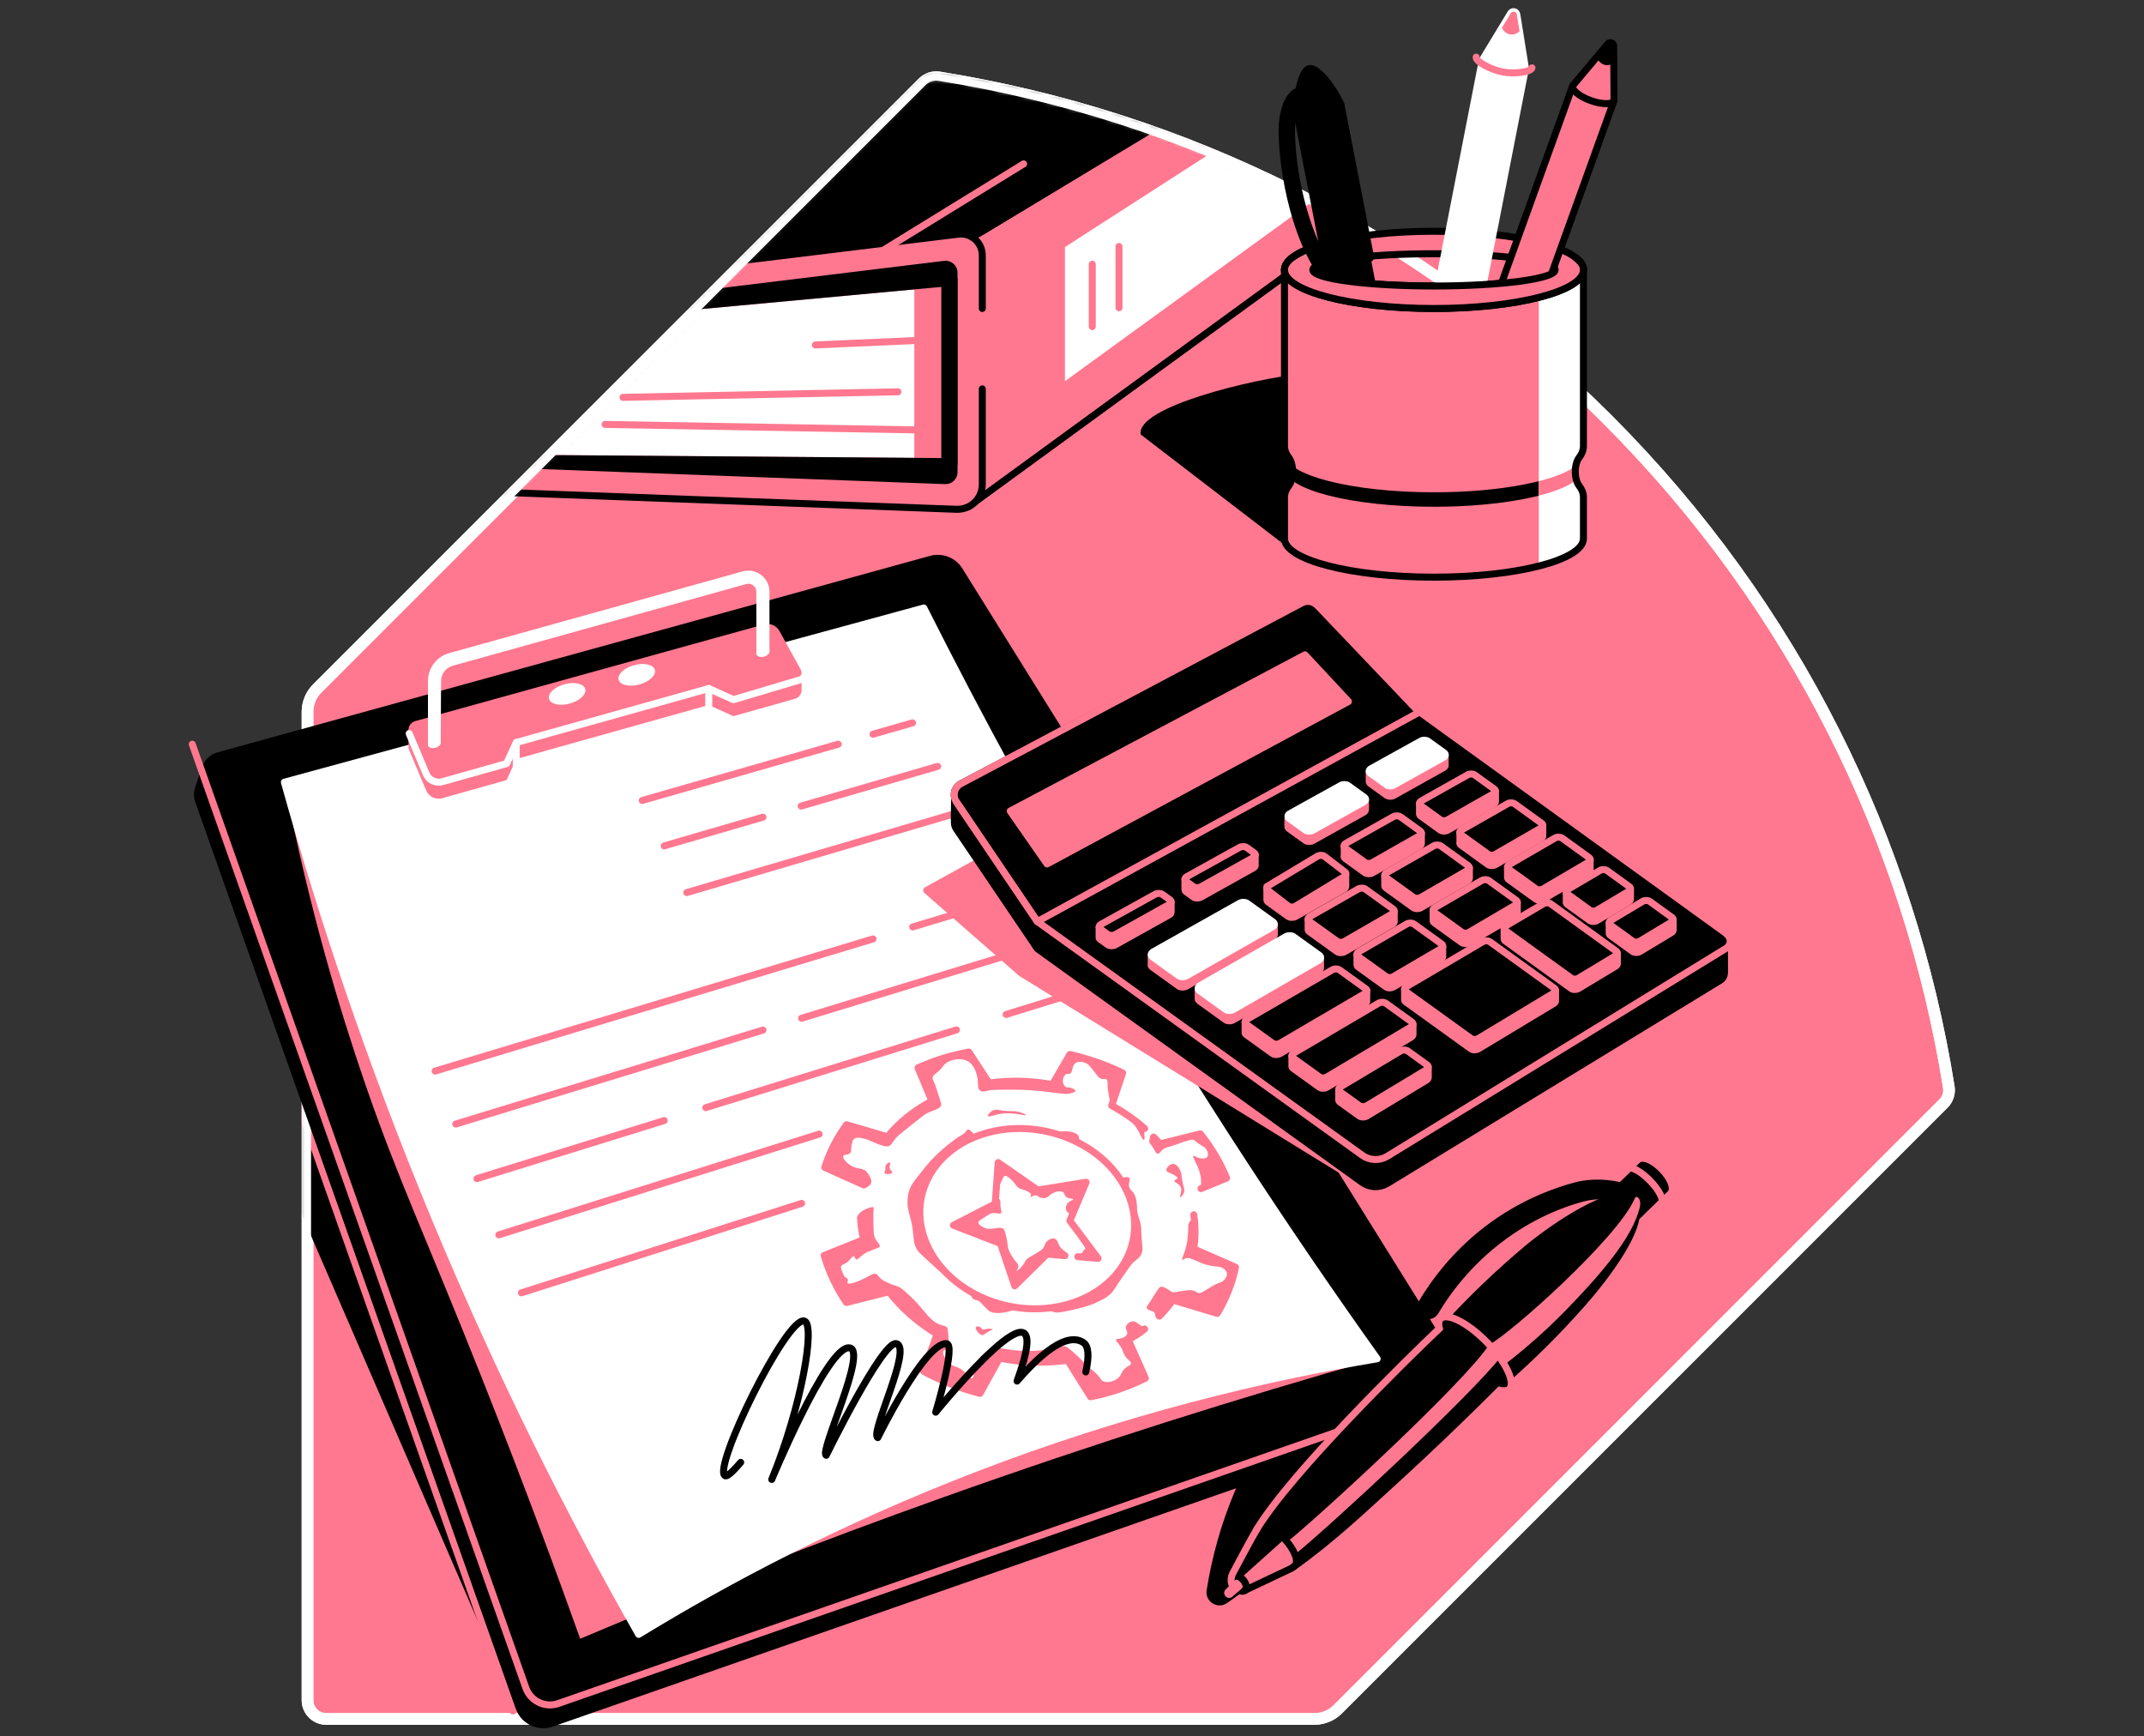 <svg width="368" height="298" viewBox="0 0 368 298" fill="none" xmlns="http://www.w3.org/2000/svg">
<rect x="0" y="0" width="368" height="298" fill="#333333" stroke="none"/>
<path d="M158.405 14.205L54.444 118.163C53.375 119.225 52.782 120.673 52.782 122.176V291.789C52.786 293.567 54.219 295.008 56 295.008H225.613C227.117 295.008 228.562 294.408 229.627 293.342L333.588 189.385C334.324 188.649 334.664 187.608 334.5 186.584C327.769 144.587 308.215 104.284 275.862 71.931C243.509 39.578 203.209 20.024 161.209 13.287C160.186 13.122 159.144 13.465 158.408 14.202" fill="#FF788F"/>
<path d="M158.405 14.205L54.444 118.163C53.375 119.225 52.782 120.673 52.782 122.176V291.789C52.786 293.567 54.219 295.008 56 295.008H225.613C227.117 295.008 228.562 294.408 229.627 293.342L333.588 189.385C334.324 188.649 334.664 187.608 334.5 186.584C327.769 144.587 308.215 104.284 275.862 71.931C243.509 39.578 203.209 20.024 161.209 13.287C160.186 13.122 159.144 13.465 158.408 14.202" stroke="white" stroke-width="2" stroke-linecap="round" stroke-linejoin="round"/>
<path d="M246.131 49.082C234.643 49.082 225.332 47.841 225.332 46.312C225.332 44.784 234.643 43.543 246.131 43.543C257.618 43.543 266.929 44.784 266.929 46.312C266.929 47.841 257.618 49.082 246.131 49.082Z" fill="#FF788F"/>
<path d="M158.405 14.205L54.444 118.163C53.375 119.225 52.782 120.673 52.782 122.176V291.789C52.786 293.567 54.219 295.008 56 295.008H225.613C227.117 295.008 228.562 294.408 229.627 293.342L333.588 189.385C334.324 188.649 334.664 187.608 334.5 186.584C327.769 144.587 308.215 104.284 275.862 71.931C243.509 39.578 203.209 20.024 161.209 13.287C160.186 13.122 159.144 13.465 158.408 14.202" stroke="white" stroke-width="2" stroke-linecap="round" stroke-linejoin="round"/>
<mask id="mask0_8665_2428" style="mask-type:luminance" maskUnits="userSpaceOnUse" x="52" y="13" width="283" height="283">
<path d="M158.405 14.205L54.444 118.163C53.375 119.225 52.782 120.673 52.782 122.176V291.789C52.786 293.567 54.219 295.008 56 295.008H225.613C227.117 295.008 228.562 294.408 229.627 293.342L333.588 189.385C334.324 188.649 334.664 187.608 334.5 186.584C327.769 144.587 308.215 104.284 275.862 71.931C243.509 39.578 203.209 20.024 161.209 13.287C160.186 13.122 159.144 13.465 158.408 14.202" fill="white"/>
</mask>
<g mask="url(#mask0_8665_2428)">
<path d="M231.068 39.686L166.19 86.983V41.138L231.068 1.998V39.686Z" fill="#FF788F" stroke="black" stroke-width="1.2" stroke-linecap="round" stroke-linejoin="round"/>
<path d="M182.789 42.403V65.42L231.068 30.358V11.322L182.789 42.403Z" fill="white"/>
<path d="M187.479 45.348V56.05" stroke="#FF788F" stroke-width="1.2" stroke-linecap="round" stroke-linejoin="round"/>
<path d="M192.065 42.295V52.819" stroke="#FF788F" stroke-width="1.2" stroke-linecap="round" stroke-linejoin="round"/>
<path d="M89.426 31.199C88.956 31.511 79.782 50.519 79.782 50.519L168.599 39.686L231.068 1.998H149.715L89.426 31.199Z" fill="black" stroke="black" stroke-width="1.2" stroke-linecap="round" stroke-linejoin="round"/>
<path d="M164.939 40.16C164.792 40.16 164.641 40.17 164.487 40.188L79.782 50.519V84.26L164.175 87.408C164.228 87.408 164.284 87.408 164.336 87.408C166.678 87.408 168.599 85.508 168.599 83.145V43.823C168.599 41.772 166.93 40.156 164.939 40.156V40.16Z" fill="#FF788F"/>
<path d="M168.603 52.941V43.827C168.603 41.776 166.934 40.16 164.943 40.16C164.796 40.16 164.645 40.171 164.491 40.188L79.786 50.519V84.26L164.179 87.408C164.232 87.408 164.288 87.408 164.34 87.408C166.682 87.408 168.603 85.508 168.603 83.145V66.739" stroke="black" stroke-width="1.2" stroke-linecap="round" stroke-linejoin="round"/>
<path d="M162.254 82.486L84.634 79.591V54.813L162.135 45.362C162.994 45.257 163.754 45.93 163.754 46.796V81.046C163.754 81.862 163.074 82.518 162.257 82.486H162.254Z" fill="#FF788F"/>
<path d="M79.786 77.989L156.937 78.582V49.668L79.786 56.791V77.989Z" fill="white"/>
<path d="M106.933 68.194L154.128 67.244" stroke="#FF788F" stroke-width="1.2" stroke-linecap="round" stroke-linejoin="round"/>
<path d="M103.852 72.836L158.738 73.803" stroke="#FF788F" stroke-width="1.2" stroke-linecap="round" stroke-linejoin="round"/>
<path d="M139.948 59.202L159.208 58.353" stroke="#FF788F" stroke-width="1.2" stroke-linecap="round" stroke-linejoin="round"/>
<path d="M84.634 78.023V79.587L162.254 82.483C163.071 82.514 163.751 81.859 163.751 81.042V78.633L84.634 78.023Z" fill="black"/>
<path d="M163.751 49.036V46.792C163.751 45.926 162.994 45.253 162.132 45.358L84.631 54.809V56.341L163.748 49.036H163.751Z" fill="black"/>
<path d="M162.254 82.486L84.634 79.591V54.813L162.135 45.362C162.994 45.257 163.754 45.93 163.754 46.796V81.046C163.754 81.862 163.074 82.518 162.257 82.486H162.254Z" stroke="black" stroke-width="1.2" stroke-linecap="round" stroke-linejoin="round"/>
<path d="M46.304 194.212L89.107 293.073L56.158 183.818L46.304 194.212Z" fill="black" stroke="black" stroke-width="1.2" stroke-linecap="round" stroke-linejoin="round"/>
<path d="M50.346 186.832L88.069 293.639" stroke="#FF788F" stroke-width="1.2" stroke-linecap="round" stroke-linejoin="round"/>
<path d="M175.694 28.125L150.626 43.546" stroke="#FF788F" stroke-width="1.2" stroke-linecap="round" stroke-linejoin="round"/>
<path d="M158.405 14.205L54.444 118.163C53.375 119.225 52.782 120.673 52.782 122.176V291.789C52.786 293.567 54.219 295.008 56 295.008H225.613C227.117 295.008 228.562 294.408 229.627 293.342L333.588 189.385C334.324 188.649 334.664 187.608 334.5 186.584C327.769 144.587 308.215 104.284 275.862 71.931C243.509 39.578 203.209 20.024 161.209 13.287C160.186 13.122 159.144 13.465 158.408 14.202" stroke="white" stroke-width="1.2" stroke-linecap="round" stroke-linejoin="round"/>
</g>
<path d="M223.012 64.223C215.416 64.962 194.943 69.814 195.788 74.564C204.415 81.186 213.042 87.805 221.67 94.427L223.016 64.223H223.012Z" fill="black"/>
<path d="M246.132 39.688C231.962 39.688 220.475 42.657 220.475 46.316C220.475 49.976 231.962 52.946 246.132 52.946C260.301 52.946 271.789 49.976 271.789 46.316C271.789 42.657 260.301 39.688 246.132 39.688ZM246.132 49.086C234.644 49.086 225.333 47.845 225.333 46.316C225.333 44.788 234.644 43.547 246.132 43.547C257.62 43.547 266.93 44.788 266.93 46.316C266.93 47.845 257.62 49.086 246.132 49.086Z" fill="#FF788F" stroke="black" stroke-width="1.2" stroke-linecap="round" stroke-linejoin="round"/>
<path d="M247.495 85.091L240.102 83.647L254.439 10.293L259.305 2.272C259.578 1.823 260.262 1.957 260.346 2.475L261.833 11.741L247.495 85.094V85.091Z" fill="white" stroke="white" stroke-width="1.2" stroke-linecap="round" stroke-linejoin="round"/>
<path d="M262.955 11.639C262.811 12.372 259.919 12.743 257.878 12.344C255.838 11.944 253.23 10.531 253.374 9.799" stroke="#FF788F" stroke-width="1.2" stroke-linecap="round" stroke-linejoin="round"/>
<path d="M259.309 2.272L257.777 4.796C258.093 5.378 258.563 5.781 259.141 5.897C259.719 6.013 260.305 5.813 260.817 5.392L260.35 2.479C260.266 1.96 259.583 1.827 259.309 2.276V2.272Z" fill="#FF788F"/>
<path d="M230.553 19.986L223.01 21.451L234.817 82.251L242.36 80.787L230.553 19.986Z" fill="black"/>
<path d="M230.758 17.854L222.021 19.551L227.124 45.828L235.861 44.132L230.758 17.854Z" fill="black"/>
<path d="M230.756 17.848C230.896 18.577 229.056 19.548 226.644 20.014C224.232 20.484 222.16 20.273 222.02 19.544C221.88 18.815 222.227 11.643 224.639 11.173C227.05 10.703 230.615 17.118 230.756 17.848Z" fill="black"/>
<path d="M231.747 46.3C234.159 45.831 235.999 44.861 235.858 44.134C235.717 43.406 233.647 43.195 231.235 43.664C228.823 44.132 226.983 45.102 227.124 45.83C227.265 46.558 229.335 46.768 231.747 46.3Z" fill="black"/>
<path d="M251.684 87.576L244.596 85.02L269.944 14.706L275.977 7.519C276.314 7.116 276.97 7.355 276.973 7.877L277.033 17.258L251.684 87.572V87.576Z" fill="#FF788F" stroke="black" stroke-width="1.2" stroke-linecap="round" stroke-linejoin="round"/>
<path d="M277.033 17.263C276.781 17.967 274.986 17.964 273.03 17.259C271.074 16.555 269.692 15.412 269.945 14.707" stroke="black" stroke-width="1.2" stroke-linecap="round" stroke-linejoin="round"/>
<path d="M275.978 7.52L274.081 9.781C274.302 10.405 274.705 10.875 275.259 11.075C275.813 11.275 276.423 11.169 276.991 10.829L276.973 7.878C276.973 7.352 276.314 7.117 275.978 7.52Z" fill="black"/>
<path d="M230.108 41.139C224.236 42.355 220.475 44.22 220.475 46.313C220.475 49.973 231.962 52.942 246.132 52.942C260.301 52.942 271.789 49.973 271.789 46.313C271.789 45.573 271.316 44.865 270.45 44.203" stroke="black" stroke-width="1.2" stroke-linecap="round" stroke-linejoin="round"/>
<path d="M271.785 78.101V46.312C271.785 49.972 260.297 52.941 246.128 52.941C231.958 52.941 220.471 49.972 220.471 46.312V78.101C221.242 78.101 221.869 79.373 221.869 80.944C221.869 82.514 221.242 83.787 220.471 83.787V92.418C220.471 96.077 231.958 99.047 246.128 99.047C260.297 99.047 271.785 96.077 271.785 92.418V83.787C271.014 83.787 270.386 82.514 270.386 80.944C270.386 79.373 271.014 78.101 271.785 78.101Z" fill="#FF788F"/>
<path d="M246.132 84.488C231.962 84.488 220.475 81.519 220.475 77.859V80.341C220.475 84.001 231.962 86.97 246.132 86.97C257.774 86.97 267.607 84.965 270.741 82.22V79.738C267.603 82.483 257.774 84.488 246.132 84.488Z" fill="black"/>
<path d="M270.39 80.948C270.39 79.377 271.018 78.105 271.789 78.105V46.316C271.789 48.167 268.851 49.84 264.122 51.042V97.15C268.855 95.948 271.789 94.276 271.789 92.425V83.794C271.018 83.794 270.39 82.522 270.39 80.951V80.948Z" fill="white"/>
<path d="M264.118 82.585V85.067C267.056 84.321 269.299 83.392 270.579 82.354C270.46 81.937 270.39 81.46 270.39 80.945C270.39 80.594 270.425 80.261 270.481 79.949C269.187 80.955 266.982 81.856 264.118 82.582V82.585Z" fill="#FF788F"/>
<path d="M271.785 76.552V46.312C271.785 49.972 260.297 52.941 246.128 52.941C231.958 52.941 220.471 49.972 220.471 46.312V76.552C220.471 77.284 220.772 77.964 221.221 78.546C221.61 79.051 221.869 79.938 221.869 80.947C221.869 81.957 221.61 82.844 221.221 83.349C220.772 83.931 220.471 84.607 220.471 85.343V92.425C220.471 96.085 231.958 99.054 246.128 99.054C260.297 99.054 271.785 96.085 271.785 92.425V85.343C271.785 84.611 271.484 83.931 271.035 83.349C270.646 82.844 270.386 81.957 270.386 80.947C270.386 79.938 270.646 79.051 271.035 78.546C271.484 77.964 271.785 77.288 271.785 76.552Z" stroke="black" stroke-width="1.2" stroke-linecap="round" stroke-linejoin="round"/>
<path d="M270.702 45.281L266.927 46.316C266.927 47.844 257.616 49.085 246.128 49.085C234.641 49.085 225.33 47.844 225.33 46.316C225.33 45.951 225.866 45.6 226.834 45.281L223.167 44.24C221.319 45.155 220.475 45.211 220.475 46.316C220.475 49.975 231.962 52.944 246.132 52.944C260.301 52.944 271.789 49.975 271.789 46.316C271.789 45.646 271.424 45.891 270.706 45.281H270.702Z" fill="#FF788F"/>
<path d="M266.93 46.315C266.93 47.844 257.619 49.085 246.131 49.085C234.644 49.085 225.333 47.844 225.333 46.315C225.333 45.951 225.869 45.6 226.837 45.281" stroke="black" stroke-width="1.2" stroke-linecap="round" stroke-linejoin="round"/>
<path d="M223.37 43.256C221.522 44.171 220.471 45.212 220.471 46.316C220.471 49.976 231.958 52.945 246.128 52.945C260.297 52.945 271.785 49.976 271.785 46.316C271.785 45.647 271.396 44.998 270.677 44.388" stroke="black" stroke-width="1.2" stroke-linecap="round" stroke-linejoin="round"/>
<path d="M227.475 47.746C227.051 47.746 226.63 47.553 226.353 47.189C222.045 41.503 219.584 30.387 219.461 22.811C219.405 19.488 220.341 15.415 223.156 14.868C223.917 14.72 224.657 15.218 224.804 15.979C224.951 16.74 224.453 17.479 223.693 17.627C223.184 17.725 222.22 19.628 222.273 22.766C222.41 31.011 225.186 40.995 228.597 45.492C229.067 46.113 228.944 46.993 228.327 47.462C228.074 47.655 227.773 47.746 227.479 47.746H227.475Z" fill="black"/>
<path d="M163.754 47.941H162.166V79.618H163.754V47.941Z" fill="black" stroke="black" stroke-width="1.2" stroke-linecap="round" stroke-linejoin="round"/>
<path d="M214.682 250.176C212.74 253.847 210.63 258.586 209.003 264.307C208.131 267.382 207.524 270.277 207.11 272.934C206.805 274.894 209.021 276.251 210.637 275.101C213.725 272.91 216.814 270.715 219.899 268.524L239.842 239.723C231.457 243.207 223.068 246.692 214.682 250.176Z" fill="black"/>
<path d="M248.816 240.706C248.837 240.654 248.855 240.598 248.873 240.545L249.998 237.246L247.418 235.953L163.53 101.283C162.503 99.632 160.511 98.857 158.639 99.373L40.018 132.076L38.91 131.522L35.216 131.911L34.062 135.305C33.845 135.985 33.831 136.735 34.09 137.464L89.107 293.072C89.913 295.351 92.409 296.55 94.687 295.754L246.769 242.712C247.765 242.365 248.476 241.607 248.813 240.713V240.71L248.816 240.706Z" fill="black" stroke="black" stroke-width="1.2" stroke-linecap="round" stroke-linejoin="round"/>
<path d="M247.923 239.312L95.841 292.355C93.559 293.15 91.063 291.951 90.26 289.673L35.244 134.068C34.592 132.221 35.64 130.205 37.529 129.686L159.789 95.98C161.661 95.465 163.653 96.24 164.68 97.891L249.676 234.338C250.822 236.175 249.967 238.6 247.919 239.312H247.923Z" fill="black" stroke="black" stroke-width="1.2" stroke-linecap="round" stroke-linejoin="round"/>
<path d="M249.679 234.338C250.825 236.175 249.97 238.601 247.922 239.313L95.841 292.355C93.559 293.151 91.063 291.952 90.26 289.674L33 127.717" stroke="#FF788F" stroke-width="1.2" stroke-linecap="round" stroke-linejoin="round"/>
<path d="M54.384 134.244H48.81C53.182 156.529 58.559 174.057 62.63 185.871C68.41 202.652 72.743 211.38 82.814 236.754C90.337 255.705 96.02 271.252 99.585 281.243C119.15 272.963 139.959 264.791 161.984 256.939C187.859 247.712 212.738 239.874 236.376 233.196C175.712 200.212 115.048 167.228 54.388 134.244H54.384Z" fill="#FF788F"/>
<path d="M236.375 233.195C216.807 236.462 192.952 242.123 166.835 252.219C144.084 261.015 124.975 271.1 109.624 280.492C97.996 260.009 86.004 236.29 74.818 209.409C63.572 182.385 55.162 157.029 48.813 134.243C85.397 124.277 121.978 114.31 158.562 104.348C167.904 122.889 178.386 142.229 190.154 162.14C205.516 188.134 221.115 211.804 236.379 233.195H236.375Z" fill="white" stroke="white" stroke-width="1.2" stroke-linecap="round" stroke-linejoin="round"/>
<path d="M70.233 125.892L73.153 132.823C73.609 133.903 74.793 134.474 75.922 134.155L86.958 131.046L88.609 127.435L121.649 118.166L125.891 120.077L136.435 117.104C137.417 116.827 137.887 115.705 137.392 114.815L133.778 108.284C133.259 107.345 132.162 106.885 131.128 107.169L71.267 123.754C70.345 124.01 69.861 125.016 70.229 125.896L70.233 125.892Z" fill="#FF788F"/>
<path d="M137.592 115.773L135.902 114.949L133.778 111.114C133.259 110.175 132.162 109.715 131.128 109.999L84.209 122.998L70.117 125.259V127.92H70.124C70.093 128.186 70.117 128.46 70.229 128.723L73.149 135.653C73.605 136.733 74.79 137.304 75.919 136.985L86.954 133.876L88.605 130.265L121.645 120.996L125.887 122.907L136.432 119.934C137.038 119.762 137.445 119.272 137.553 118.707L137.585 118.7V115.769L137.592 115.773Z" fill="#FF788F"/>
<path d="M88.609 127.432V132.82" stroke="white" stroke-width="1.2" stroke-linecap="round" stroke-linejoin="round"/>
<path d="M70.232 125.893L73.153 132.823C73.608 133.903 74.793 134.474 75.922 134.155L86.957 131.046L88.609 127.435L121.648 118.167L125.89 120.077L137.175 116.719C138.156 116.442 138.626 115.32 138.132 114.43" stroke="white" stroke-width="1.2" stroke-linecap="round" stroke-linejoin="round"/>
<path d="M121.652 121.827V118.164" stroke="white" stroke-width="1.2" stroke-linecap="round" stroke-linejoin="round"/>
<path d="M97.793 120.744C99.509 120.274 100.697 119.152 100.446 118.237C100.196 117.322 98.602 116.961 96.886 117.431C95.169 117.9 93.981 119.023 94.232 119.938C94.482 120.853 96.077 121.214 97.793 120.744Z" fill="white"/>
<path d="M74.738 128.339C75.331 128.176 75.727 127.73 75.62 127.341C75.514 126.953 74.946 126.77 74.353 126.932C73.759 127.095 73.364 127.541 73.47 127.93C73.576 128.318 74.144 128.501 74.738 128.339Z" fill="white"/>
<path d="M109.745 117.471C111.461 117.001 112.649 115.878 112.399 114.963C112.148 114.048 110.554 113.687 108.838 114.157C107.122 114.627 105.934 115.75 106.184 116.665C106.435 117.58 108.029 117.94 109.745 117.471Z" fill="white"/>
<path d="M74.583 127.905C73.963 127.905 73.458 128.34 73.458 127.716V116.863C73.458 114.647 74.948 112.688 77.079 112.095L127.479 98.062C128.579 97.757 129.729 97.975 130.641 98.669C131.549 99.359 132.071 100.411 132.071 101.55V111.738C132.071 112.358 129.834 112.821 129.834 112.2L129.82 101.55C129.82 101.119 129.624 100.72 129.281 100.46C128.937 100.197 128.502 100.117 128.085 100.232L77.686 114.265C76.522 114.588 75.709 115.66 75.709 116.866L75.642 127.411C75.642 127.916 75.204 127.905 74.583 127.905Z" fill="white"/>
<path d="M131.149 112.689C131.762 112.521 132.172 112.07 132.066 111.682C131.96 111.294 131.377 111.115 130.764 111.282C130.152 111.45 129.741 111.901 129.848 112.289C129.954 112.678 130.537 112.857 131.149 112.689Z" fill="white"/>
<path d="M149.844 126.006L156.627 124.057" stroke="#FF788F" stroke-width="1.2" stroke-linecap="round" stroke-linejoin="round"/>
<path d="M110.234 137.378L143.881 127.717" stroke="#FF788F" stroke-width="1.2" stroke-linecap="round" stroke-linejoin="round"/>
<path d="M137.512 138.338L160.95 131.523" stroke="#FF788F" stroke-width="1.2" stroke-linecap="round" stroke-linejoin="round"/>
<path d="M114.007 145.171L130.956 140.242" stroke="#FF788F" stroke-width="1.2" stroke-linecap="round" stroke-linejoin="round"/>
<path d="M117.88 153.184L165.391 139.189" stroke="#FF788F" stroke-width="1.2" stroke-linecap="round" stroke-linejoin="round"/>
<path d="M156.658 159.083L173.895 153.881" stroke="#FF788F" stroke-width="1.2" stroke-linecap="round" stroke-linejoin="round"/>
<path d="M74.685 183.82L149.844 161.139" stroke="#FF788F" stroke-width="1.2" stroke-linecap="round" stroke-linejoin="round"/>
<path d="M137.592 174.75L178.698 162.176" stroke="#FF788F" stroke-width="1.2" stroke-linecap="round" stroke-linejoin="round"/>
<path d="M78.222 192.912L130.956 176.779" stroke="#FF788F" stroke-width="1.2" stroke-linecap="round" stroke-linejoin="round"/>
<path d="M172.693 174.104L183.638 170.711" stroke="#FF788F" stroke-width="1.2" stroke-linecap="round" stroke-linejoin="round"/>
<path d="M121.147 190.094L164.164 176.752" stroke="#FF788F" stroke-width="1.2" stroke-linecap="round" stroke-linejoin="round"/>
<path d="M81.867 202.275L114.006 192.309" stroke="#FF788F" stroke-width="1.2" stroke-linecap="round" stroke-linejoin="round"/>
<path d="M85.622 211.926L140.596 194.633" stroke="#FF788F" stroke-width="1.2" stroke-linecap="round" stroke-linejoin="round"/>
<path d="M89.496 221.875L137.592 206.527" stroke="#FF788F" stroke-width="1.2" stroke-linecap="round" stroke-linejoin="round"/>
<path d="M182.782 215.489L179.704 215.233L174.173 220.678L171.712 213.4L163.646 210.28L170.814 206.603L171.333 199.521L178.123 204.24L186.421 202.894L183.634 209.509L188.472 215.959L184.998 215.672" stroke="#FF788F" stroke-width="1.2" stroke-linecap="round" stroke-linejoin="round"/>
<path d="M196.468 193.674C194.751 192.166 192.847 190.848 190.814 189.737L192.689 184.132C189.822 182.754 186.775 181.688 183.638 180.966L180.637 186.14C177.079 185.478 173.395 185.365 169.77 185.87L166.292 180.549C164.781 180.829 163.285 181.194 161.805 181.653C160.322 182.116 158.917 182.659 157.571 183.269L159.958 188.959C156.88 190.568 154.31 192.664 152.33 195.093L145.305 193.022C143.66 195.279 142.398 197.744 141.561 200.345L148.214 203.335M206.14 203.987L210.533 202.185C209.989 200.864 209.344 199.556 208.576 198.262C207.812 196.976 206.957 195.752 206.028 194.589L199.097 196.31C198.747 195.91 198.386 195.518 198.014 195.139M198.992 225.879C199.858 225.006 200.636 224.081 201.327 223.113L208.934 225.409C210.431 222.928 211.483 220.256 212.061 217.48L204.896 214.335C205.183 212.421 205.19 210.458 204.906 208.485M147.699 209.003C147.765 210.237 147.944 211.489 148.246 212.74L141.459 215.468C141.869 216.842 142.384 218.216 143.029 219.583C143.678 220.957 144.435 222.272 145.28 223.538L152.596 221.69C154.805 224.568 157.623 227.019 160.845 228.947L158.542 235.358C161.56 236.985 164.817 238.257 168.21 239.134L171.561 233.08C175.379 233.858 179.347 234.005 183.245 233.434L187.186 239.719C188.83 239.39 190.46 238.962 192.058 238.419C193.653 237.875 195.161 237.237 196.591 236.522L193.66 229.928C194.905 229.22 195.41 228.943 196.465 228.084M184.15 223.58C174.688 226.728 163.533 222.479 159.404 214.258C155.38 206.241 159.618 197.523 168.718 194.627C177.749 191.753 188.497 195.598 192.875 203.37C197.366 211.338 193.534 220.456 184.146 223.58H184.15Z" stroke="#FF788F" stroke-width="1.2" stroke-linecap="round" stroke-linejoin="round"/>
<path d="M161.553 189.621C161.574 189.519 161.574 189.446 161.287 188.548C160.789 186.992 160.54 186.217 160.418 185.936C160.144 185.323 160.011 185.155 160.084 184.864C160.183 184.471 160.537 184.345 161.087 183.861C161.683 183.339 161.76 183.055 162.09 182.722C163.026 181.786 165.052 181.404 166.307 182.252C167.18 182.841 167.478 183.882 167.646 184.461C168.049 185.863 167.646 186.694 168.182 187.139C168.722 187.584 169.658 187.09 170.124 187.072C178.166 186.757 180.143 187.612 183.113 187.742C183.396 187.756 184.571 187.514 184.585 187.205C184.595 187.002 184.105 186.792 183.87 186.711C183.372 186.543 183.211 186.697 182.927 186.532C182.541 186.308 182.383 185.754 182.432 185.319C182.471 184.958 182.674 184.489 183.06 184.331C183.305 184.233 183.389 184.355 183.6 184.285C184.185 184.096 183.933 182.995 184.543 182.491C185.062 182.059 186.005 182.224 186.562 182.536C186.899 182.722 187.249 183.185 187.954 184.107C188.406 184.699 188.599 185.018 189.03 185.141C189.433 185.253 189.643 185.085 189.882 185.232C190.267 185.467 190.033 186.192 190.152 186.939C190.555 189.453 190.66 189.614 190.811 189.733L192.686 184.128C189.819 182.75 186.772 181.684 183.635 180.962L180.634 186.136C177.076 185.474 173.392 185.362 169.767 185.866L166.289 180.545C164.778 180.825 163.282 181.19 161.802 181.649C160.319 182.112 158.914 182.655 157.568 183.265L159.955 188.955C156.877 190.564 154.307 192.66 152.327 195.089L145.302 193.018C143.657 195.275 142.395 197.74 141.558 200.341L148.211 203.331C148.211 203.331 148.187 203.98 148.183 203.983C148.832 203.871 149.508 203.377 149.557 202.833C149.613 202.202 148.765 200.996 148.492 200.863C147.468 200.365 147.103 200.607 146.217 200.127C145.323 199.64 144.569 198.784 144.744 198.385C144.891 198.048 145.586 198.329 145.95 197.848C146.206 197.515 145.982 197.224 146.217 196.309C146.329 195.882 146.381 195.664 146.55 195.507C146.984 195.093 147.787 195.282 148.425 195.44C149.354 195.671 149.512 195.924 150.767 196.376C152.029 196.832 152.362 196.755 152.509 196.709C153.031 196.548 153.112 196.096 153.715 195.37C154.013 195.012 154.451 194.658 155.32 193.964C157.557 192.18 158.675 191.286 158.801 191.219C160.326 190.403 161.378 190.382 161.546 189.614L161.553 189.621Z" fill="#FF788F"/>
<path d="M159.411 214.262C155.576 206.624 159.246 198.351 167.477 195.08H167.474C166.696 193.951 166.314 193.79 166.11 193.857C165.921 193.92 165.889 194.169 165.49 194.509C165.244 194.719 165.031 194.817 164.936 194.866C164.371 195.157 162.38 196.57 160.463 198.459C159.523 199.381 158.77 200.338 157.262 202.249C156.813 202.817 156.305 203.479 156.007 204.478C155.955 204.654 155.73 205.432 155.762 206.494C155.79 207.455 156.011 208.156 156.119 208.52C157.171 212.029 156.375 213.106 157.623 214.792C157.732 214.936 158.328 215.486 159.516 216.587C160.606 217.593 161.15 218.094 161.77 218.578C162.447 219.104 163.435 219.794 164.761 220.464C164.761 220.464 164.761 220.464 164.761 220.46C162.51 218.806 160.649 216.709 159.415 214.255L159.411 214.262Z" fill="#FF788F"/>
<path d="M174.867 224.446C171.919 224.07 169.072 223.113 166.576 221.662C166.622 222.248 166.772 222.794 167.151 222.994C167.379 223.113 167.579 223.054 167.985 223.292C168.294 223.474 168.417 223.65 168.999 224.246C169.184 224.435 169.489 224.744 169.594 224.842C170.296 225.483 171.547 225.375 172.276 225.259C173.356 225.091 174.183 224.775 174.867 224.446Z" fill="#FF788F"/>
<path d="M194.627 216.558C195.174 216.102 195.749 215.769 195.998 215.009C196.142 214.574 196.103 214.227 196.057 213.757C195.763 210.707 195.998 211.051 195.76 210.003C195.479 208.776 195.171 208.362 195.164 207.381C195.164 207.226 195.167 206.89 195.104 206.427C195.051 206.059 194.985 205.561 194.746 205.056C194.389 204.299 194.056 204.376 193.852 203.805C193.569 203.013 194.101 202.567 193.852 202.196C193.611 201.831 192.983 202.066 192.173 202.245C192.422 202.613 192.661 202.988 192.878 203.374C197.369 211.342 193.537 220.46 184.149 223.583C182.712 224.064 181.232 224.369 179.746 224.516C180.027 224.8 180.381 225.056 180.973 225.199C181.58 225.35 182.361 225.182 183.893 224.842C185.569 224.47 186.729 224.207 188.184 223.531C189.194 223.061 189.849 222.759 190.568 222.1C191.143 221.575 191.143 221.389 192.415 219.538C193.642 217.754 194.256 216.863 194.62 216.558H194.627Z" fill="#FF788F"/>
<path d="M185.121 196.128C185.215 195.689 185.324 195.304 185.093 194.918C184.963 194.701 184.641 194.347 183.543 194.203C182.513 194.07 181.535 194.217 180.735 194.441C182.264 194.848 183.736 195.416 185.121 196.128Z" fill="#FF788F"/>
<path d="M196.966 193.845C195.925 192.906 194.775 192.268 193.72 191.535C193.692 191.588 193.668 191.644 193.661 191.703C193.605 192.096 194.095 192.257 194.821 193.235C195.771 194.511 196.006 195.675 196.36 195.612C196.602 195.57 196.283 194.143 196.469 194.154" fill="#FF788F"/>
<path d="M210.536 202.184C209.992 200.863 209.347 199.555 208.58 198.262C207.816 196.975 206.96 195.752 206.031 194.588L199.101 196.309C198.515 195.64 198.315 195.405 197.667 194.791C197.597 194.725 197.488 195.03 197.411 194.959L197.239 195.938C197.436 196.369 197.495 196.306 197.986 197.105C198.389 197.764 198.438 197.957 198.638 197.992C198.936 198.044 199.174 197.68 199.476 197.385C199.963 196.916 200.226 196.996 201.947 196.407C203.893 195.741 204.335 195.373 204.93 195.661C205.162 195.773 205.088 195.825 205.723 196.267C206.494 196.803 206.68 196.786 206.936 197.105C207.251 197.498 207.497 198.185 207.216 198.549C206.943 198.907 206.273 198.812 206.049 198.784C205.309 198.682 204.976 198.258 204.836 198.363C204.622 198.525 205.337 199.559 205.768 200.74C206.322 202.258 206.126 203.25 206.133 203.983L210.525 202.181L210.536 202.184Z" fill="#FF788F"/>
<path d="M202.561 205.452C202.386 205.371 203.024 204.382 202.607 203.632C202.291 203.061 201.531 202.942 201.58 202.654C201.618 202.433 202.071 202.416 202.092 202.188C202.106 202.051 201.955 201.922 201.625 201.722C200.728 201.175 200.332 201.227 200.227 200.929C200.114 200.614 200.426 200.197 200.693 199.997C200.752 199.955 201.057 199.724 201.44 199.762C202.144 199.836 202.523 200.758 202.652 201.066C202.863 201.578 202.737 201.627 202.933 202.651C203.157 203.818 203.389 204.113 203.213 204.656C203.056 205.147 202.673 205.501 202.561 205.448V205.452Z" fill="#FF788F"/>
<path d="M201.334 223.112L208.941 225.408C210.438 222.926 211.489 220.255 212.068 217.479L204.902 214.334C205.165 212.589 205.183 210.801 204.973 209.006C204.608 209.206 204.285 209.493 204.1 209.837C203.865 210.268 204.002 210.492 203.914 211.702C203.879 212.185 203.812 213.118 203.542 214.127C203.227 215.295 202.761 216.115 202.936 216.227C203.048 216.297 203.255 215.968 203.728 215.901C204.019 215.859 204.247 215.94 204.615 216.087C205.453 216.42 205.866 216.63 206.249 216.788C206.834 217.027 207.297 217.118 207.742 217.209C208.962 217.454 209.344 217.282 209.933 217.675C210.133 217.808 210.497 218.05 210.585 218.467C210.743 219.214 209.887 219.877 209.838 219.912C209.502 220.164 209.404 220.073 208.72 220.378C208.443 220.501 208.05 220.742 207.276 221.216C206.301 221.812 206.14 221.934 205.831 221.917C205.432 221.889 205.376 221.664 204.853 221.496C204.44 221.366 204.061 221.409 203.314 221.496C201.94 221.661 201.618 221.934 201.074 221.682C200.808 221.559 200.847 221.475 200.373 221.216C199.897 220.953 199.542 220.76 199.206 220.844C198.992 220.897 198.911 221.03 198.368 221.871C198.039 222.383 197.73 222.905 197.39 223.41C196.931 224.09 196.78 224.22 196.829 224.437C196.92 224.83 197.537 224.914 198.042 225.138C198.449 225.321 198.025 226.702 198.999 225.885C198.056 226.674 200.647 224.09 201.334 223.119V223.112Z" fill="#FF788F"/>
<path d="M192.062 238.422C193.657 237.879 195.164 237.241 196.595 236.526L193.664 229.932C194.772 229.301 195.802 228.607 196.763 227.856C196.381 227.765 195.967 227.608 195.568 227.327C195.189 227.061 194.937 226.766 194.495 226.766C193.948 226.766 193.327 227.218 193.236 227.744C193.149 228.246 193.608 228.459 193.471 228.912C193.331 229.367 192.721 229.592 192.539 229.658C191.981 229.862 191.652 229.711 191.561 229.893C191.452 230.1 191.855 230.38 192.307 231.061C192.879 231.923 192.665 232.119 193.194 232.834C193.727 233.553 194.169 233.655 194.127 234.002C194.081 234.359 193.597 234.373 193.008 234.934C192.427 235.488 192.581 235.783 192.122 236.287C191.445 237.03 190.165 237.441 189.324 237.034C188.903 236.831 189.033 236.638 188.251 235.821C187.61 235.152 187.456 235.208 186.583 234.377C186.092 233.907 186.18 233.925 185.454 233.209C185.338 233.097 184.865 232.631 184.195 232.042C183.543 231.471 183.21 231.183 182.983 231.11C182.401 230.924 182.001 231.152 181.023 231.39C180.627 231.485 180.013 231.562 178.783 231.716C176.098 232.053 173.398 231.649 172.627 231.53C171.695 231.387 171.39 231.281 170.801 231.38C169.101 231.663 168.077 233.111 168.01 233.209C166.938 234.773 167.386 236.399 166.797 236.522C166.363 236.613 166.166 235.716 164.887 234.938C164.067 234.44 163.874 234.64 163.208 234.145C162.24 233.423 161.662 232.259 161.949 231.86C162.058 231.706 162.237 231.741 162.461 231.488C162.612 231.316 162.692 231.117 162.752 230.829C162.85 230.373 162.854 229.963 162.738 228.782C162.664 228.018 162.643 227.965 162.598 227.895C162.3 227.436 161.816 227.604 160.919 227.148C160.344 226.857 159.951 226.489 159.66 226.216C159.429 225.998 159.327 225.872 158.868 225.329C158.118 224.446 157.743 224 157.424 223.65C157.28 223.492 156.779 222.945 156.07 222.297C155.229 221.522 154.808 221.136 154.346 220.898C153.704 220.568 153.56 220.684 152.386 220.151C151.797 219.885 151.538 219.72 151.313 219.545C150.686 219.054 150.759 218.809 150.426 218.658C149.834 218.391 149.287 219.029 147.534 219.776C146.318 220.295 145.613 220.4 145.484 220.197C145.385 220.043 145.641 219.769 145.484 219.496C145.399 219.352 145.284 219.348 145.112 219.215C144.895 219.05 144.807 218.854 144.646 218.469C144.411 217.915 144.253 217.54 144.411 217.256C144.513 217.077 144.67 217.052 144.923 216.93C145.939 216.442 146.181 215.517 146.556 215.626C146.791 215.692 146.725 216.06 146.977 216.137C147.278 216.235 147.524 215.745 148.235 215.25C148.67 214.949 149.073 214.784 149.774 214.504C150.672 214.143 150.9 214.171 150.987 213.943C151.142 213.536 150.468 213.245 150.1 212.264C149.964 211.903 149.946 211.321 149.915 210.164C149.883 209.042 149.915 208.204 149.915 208.204C149.946 207.366 149.995 207.223 149.915 207.177C149.659 207.04 147.335 207.742 147.194 208.86C147.079 209.768 148.036 211.822 148.256 212.74L141.47 215.468C141.88 216.842 142.395 218.216 143.04 219.583C143.689 220.957 144.446 222.272 145.291 223.538L152.607 221.69C154.815 224.568 157.634 227.019 160.855 228.947L158.552 235.358C161.571 236.985 164.827 238.257 168.221 239.134L171.572 233.08C175.39 233.858 179.358 234.005 183.256 233.434L187.196 239.719C188.84 239.39 190.47 238.962 192.069 238.419L192.062 238.422Z" fill="#FF788F"/>
<path d="M182.45 204.589C182.779 204.813 182.629 205.111 183.021 205.423C183.526 205.823 184.182 205.658 184.206 205.819C184.231 205.977 183.572 206.033 183.196 206.566C182.997 206.847 182.87 207.271 182.976 207.621C183.102 208.042 183.554 208.34 184.062 208.487L186.418 202.896L178.12 204.238L171.33 199.523L171.015 203.856C171.288 203.709 171.523 203.509 171.646 203.274C171.716 203.138 171.789 202.906 172.042 202.394C172.259 201.953 172.333 201.865 172.438 201.823C172.599 201.76 172.838 201.816 173.405 202.307C174.44 203.208 174.352 203.649 175.032 203.975C175.397 204.151 175.533 204.077 176.175 204.372C176.827 204.673 176.957 204.873 176.967 205.031C176.978 205.234 176.788 205.367 176.834 205.427C176.918 205.532 177.416 205.038 177.931 205.164C178.191 205.227 178.162 205.374 178.503 205.514C178.531 205.525 179.028 205.725 179.558 205.56C179.905 205.451 179.989 205.269 180.304 205.034C180.907 204.578 181.927 204.235 182.457 204.596L182.45 204.589Z" fill="#FF788F"/>
<path d="M183.259 215.254C182.982 214.767 181.98 214.364 181.657 213.421C181.58 213.197 181.429 212.737 181.044 212.587C180.518 212.383 179.89 212.874 179.813 212.937C179.245 213.393 179.445 213.775 178.891 214.385C178.73 214.564 178.316 214.809 177.485 215.307C176.609 215.833 176.469 215.864 176.213 216.141C175.862 216.52 175.936 216.66 175.512 217.196C175.021 217.817 174.502 218.164 174.457 218.118C174.415 218.08 174.814 217.771 174.807 217.326C174.804 216.983 174.558 216.734 174.457 216.625C174.457 216.625 173.731 215.847 173.184 214.606C172.834 213.81 173.1 213.652 172.613 211.84C172.399 211.048 172.318 210.967 172.262 210.918C171.614 210.378 170.355 211.163 169.142 210.785C168.785 210.673 168.536 210.49 168.396 210.389C168.147 210.203 167.912 210.035 167.912 209.817C167.912 209.603 168.136 209.456 168.525 209.204C169.465 208.597 169.938 208.292 169.973 208.282C170.937 207.994 171.638 208.489 171.863 208.149C171.954 208.012 171.863 207.9 171.775 207.356C171.656 206.596 171.764 206.361 171.687 206.084C171.596 205.754 171.277 205.519 170.906 205.348L170.814 206.606L163.646 210.28L171.715 213.403L174.176 220.677L179.708 215.233L183.263 215.254H183.259Z" fill="#FF788F"/>
<path d="M186.379 213.171C186.222 213.458 185.159 212.2 185.194 212.459C185.258 212.936 186.569 214.121 186.194 214.394C185.843 214.65 185.801 215.001 185.713 215.032C185.17 215.225 185.051 215.372 185.117 215.677L188.469 215.954L186.379 213.167V213.171Z" fill="#FF788F"/>
<path d="M186.368 235.449C186.978 232.711 186.845 231.035 185.972 230.425C184.444 229.36 181.232 229.311 174.568 237.023C182.428 215.453 160.606 242.362 160.606 242.362C160.606 242.362 164.164 230.65 162.436 230.594C158.629 230.471 150.667 246.726 150.667 246.726C149.213 246.081 156.732 231.2 153.822 230.594C151.456 230.099 141.812 249.759 141.812 249.759C140.547 249.24 148.971 231.807 145.816 231.319C141.946 230.723 131.772 255.592 132.474 253.881C137.595 241.387 140.007 227.256 138.054 226.71C135.022 225.861 122.164 252.184 124.467 253.275C124.733 253.401 125.41 253.001 127.135 250.971" stroke="black" stroke-width="1.2" stroke-linecap="round" stroke-linejoin="round"/>
<path d="M167.954 147.887L159.063 152.805L175.294 166.999L232.137 201.999L167.954 147.887Z" fill="#FF788F" stroke="#FF788F" stroke-width="1.2" stroke-linecap="round" stroke-linejoin="round"/>
<path d="M294.357 161.804L293.095 164.044L242.495 127.484L225.157 109.287C224.456 108.554 223.355 108.372 222.458 108.845L166.551 138.306L168.177 135.446L163.866 135.849L163.792 140.581L163.845 140.63C163.732 141.181 163.82 141.773 164.164 142.281L178.056 162.814L233.805 202.921C235.088 203.843 236.795 203.906 238.141 203.085L295.258 168.244C295.724 167.96 295.969 167.486 295.994 166.999V166.992C295.994 166.992 295.994 166.975 295.994 166.964V162.249L294.357 161.797V161.804Z" fill="black" stroke="black" stroke-width="1.2" stroke-linecap="round" stroke-linejoin="round"/>
<path d="M295.258 163.585L238.142 198.427C236.796 199.247 235.085 199.184 233.806 198.262L178.057 158.155L242.499 122.822L295.363 161.019C296.257 161.664 296.205 163.014 295.262 163.588L295.258 163.585Z" fill="black" stroke="black" stroke-width="1.2" stroke-linecap="round" stroke-linejoin="round"/>
<path d="M201.014 156.553C201.014 156.535 201.014 156.514 201.014 156.497V154.779L200.096 155.123L199.531 154.716C199.216 154.488 198.652 154.481 198.266 154.691L192.135 158.095L189.768 158.979L188.657 159.129V160.987L188.678 160.98C188.706 161.064 188.766 161.142 188.857 161.208L190.151 162.141C190.466 162.369 191.041 162.376 191.434 162.158L200.688 156.998C200.902 156.879 201.011 156.714 201.014 156.553Z" fill="#FF788F" stroke="#FF788F" stroke-width="1.2" stroke-linecap="round" stroke-linejoin="round"/>
<path d="M218.732 158.688L217.782 158.923L214.073 156.816C213.747 156.581 213.161 156.571 212.765 156.792L200.324 163.231L197.597 163.904V165.748L197.621 165.734C197.653 165.822 197.712 165.906 197.811 165.976L202.319 169.219C202.652 169.457 203.248 169.464 203.651 169.233L218.395 160.844C218.609 160.721 218.721 160.557 218.725 160.392H218.728V158.685L218.732 158.688Z" fill="#FF788F" stroke="#FF788F" stroke-width="1.2" stroke-linecap="round" stroke-linejoin="round"/>
<path d="M226.665 166.084V164.307L225.627 164.577L222.013 162.536C221.687 162.302 221.101 162.291 220.709 162.515L208.236 169.642L206.665 170.049L205.652 169.67V171.441C205.663 171.56 205.733 171.675 205.863 171.77L210.367 175.013C210.697 175.251 211.293 175.255 211.692 175.023L226.335 166.568C226.56 166.438 226.672 166.259 226.661 166.084H226.665Z" fill="#FF788F" stroke="#FF788F" stroke-width="1.2" stroke-linecap="round" stroke-linejoin="round"/>
<path d="M234.584 171.704V169.927L233.466 170.218L229.95 168.248C229.624 168.013 229.042 168.006 228.652 168.23L216.709 175.157L215.209 175.55L213.715 175.515V177.082C213.698 177.152 213.698 177.222 213.715 177.292V177.302C213.743 177.394 213.806 177.485 213.908 177.558L218.409 180.797C218.739 181.036 219.331 181.039 219.731 180.804L234.272 172.282C234.538 172.128 234.64 171.9 234.577 171.7L234.584 171.704Z" fill="#FF788F" stroke="#FF788F" stroke-width="1.2" stroke-linecap="round" stroke-linejoin="round"/>
<path d="M242.531 177.501V175.815L241.577 176.068L237.882 173.968C237.556 173.733 236.978 173.726 236.589 173.954L224.316 180.614L223.345 180.87L221.743 181.21V182.886H221.753C221.715 183.051 221.778 183.222 221.956 183.349L226.454 186.584C226.784 186.823 227.372 186.823 227.769 186.588L242.208 177.999C242.436 177.862 242.541 177.677 242.527 177.498L242.531 177.501Z" fill="#FF788F" stroke="#FF788F" stroke-width="1.2" stroke-linecap="round" stroke-linejoin="round"/>
<path d="M245.15 184.829V183.128L244.137 183.384L241.655 182.161C241.329 181.926 240.747 181.922 240.361 182.154L232.358 186.935L231.233 187.219L229.774 187.027V188.734H229.778C229.767 188.877 229.838 189.021 229.992 189.133L233.312 191.521C233.641 191.759 234.23 191.759 234.623 191.521L244.834 185.372C245.08 185.225 245.188 185.018 245.15 184.825V184.829Z" fill="#FF788F" stroke="#FF788F" stroke-width="1.2" stroke-linecap="round" stroke-linejoin="round"/>
<path d="M267 171.704V170.032L265.678 170.014L255.75 163.417C255.428 163.185 254.863 163.178 254.488 163.399L242.759 170.302L242.187 169.734H241.083V171.508C241.059 171.662 241.125 171.82 241.293 171.939L252.476 179.995C252.802 180.229 253.374 180.233 253.756 180.002L266.702 172.202C266.926 172.068 267.028 171.879 267.007 171.7L267 171.704Z" fill="#FF788F" stroke="#FF788F" stroke-width="1.2" stroke-linecap="round" stroke-linejoin="round"/>
<path d="M247.631 164.055V162.452L246.552 162.579L242.713 160.374C242.391 160.142 241.819 160.132 241.437 160.353L234.163 164.57L232.915 163.792V165.443H232.94C232.88 165.614 232.94 165.8 233.129 165.937L237.886 169.365C238.212 169.6 238.787 169.607 239.172 169.379L247.326 164.601C247.575 164.454 247.677 164.247 247.631 164.058V164.055Z" fill="#FF788F" stroke="#FF788F" stroke-width="1.2" stroke-linecap="round" stroke-linejoin="round"/>
<path d="M277.607 163.669L275.634 163.168L266.165 156.896C265.846 156.669 265.289 156.658 264.921 156.875L259.999 159.771L259.049 159.529L258.166 159.329V161.072C258.166 161.072 258.166 161.093 258.166 161.103C258.159 161.24 258.229 161.377 258.376 161.485L269.681 169.643C270 169.874 270.561 169.881 270.929 169.657L277.306 165.815C277.474 165.713 277.572 165.58 277.597 165.443H277.607V163.669Z" fill="#FF788F" stroke="#FF788F" stroke-width="1.2" stroke-linecap="round" stroke-linejoin="round"/>
<path d="M260.434 156.711C260.441 156.668 260.441 156.626 260.434 156.581V154.937L259.263 155.589L255.565 152.921C255.246 152.69 254.685 152.679 254.31 152.896L248.235 156.416L247.169 156.497L245.981 156.157V157.937C245.956 158.088 246.023 158.242 246.187 158.362L250.888 161.752C251.211 161.983 251.775 161.993 252.154 161.773L260.129 157.1C260.304 156.998 260.406 156.861 260.43 156.721V156.714L260.434 156.711Z" fill="#FF788F" stroke="#FF788F" stroke-width="1.2" stroke-linecap="round" stroke-linejoin="round"/>
<path d="M287.188 159.529V157.913L285.968 158.498L283.182 156.486C282.866 156.258 282.319 156.248 281.958 156.465L278.295 158.653L276.966 158.677L276.202 158.421V160.115C276.181 160.265 276.248 160.416 276.412 160.535L280.233 163.294C280.549 163.522 281.103 163.532 281.464 163.312L286.901 160.037C287.125 159.901 287.223 159.711 287.188 159.529Z" fill="#FF788F" stroke="#FF788F" stroke-width="1.2" stroke-linecap="round" stroke-linejoin="round"/>
<path d="M279.865 152.708L279.098 152.908L278.309 152.971L275.848 151.194C275.532 150.966 274.982 150.955 274.621 151.169L270.481 153.606L268.837 153.174V154.734C268.788 154.899 268.847 155.074 269.03 155.208L272.854 157.97C273.17 158.198 273.724 158.208 274.092 157.991L279.564 154.741C279.792 154.605 279.89 154.415 279.855 154.233H279.862V152.708H279.865Z" fill="#FF788F" stroke="#FF788F" stroke-width="1.2" stroke-linecap="round" stroke-linejoin="round"/>
<path d="M272.934 149.185V147.548L271.704 148.2L268.139 145.623C267.823 145.396 267.269 145.382 266.905 145.595L261.096 148.961L259.575 149.069L258.751 148.817V150.514C258.751 150.514 258.758 150.514 258.758 150.517C258.73 150.671 258.797 150.826 258.961 150.948L263.61 154.303C263.929 154.531 264.486 154.542 264.854 154.328L272.658 149.753C272.913 149.602 273.005 149.385 272.931 149.185H272.934Z" fill="#FF788F" stroke="#FF788F" stroke-width="1.2" stroke-linecap="round" stroke-linejoin="round"/>
<path d="M264.808 143.333V141.762L263.939 142.078L263.318 142.141L260.002 139.743C259.687 139.515 259.133 139.501 258.765 139.711L252.591 143.235L250.586 142.877V144.504C250.506 144.682 250.562 144.879 250.762 145.022L255.413 148.381C255.732 148.609 256.29 148.623 256.661 148.409L264.524 143.873C264.77 143.732 264.864 143.526 264.808 143.336V143.333Z" fill="#FF788F" stroke="#FF788F" stroke-width="1.2" stroke-linecap="round" stroke-linejoin="round"/>
<path d="M252.213 148.971L250.962 149.595L247.334 146.976C247.015 146.745 246.45 146.734 246.075 146.948L239.544 150.675L237.676 150.299V152.007H237.679C237.679 152.14 237.742 152.27 237.89 152.371L242.594 155.765C242.917 155.996 243.485 156.007 243.867 155.789L251.901 151.155C252.143 151.015 252.245 150.815 252.203 150.625L252.213 150.618V148.971Z" fill="#FF788F" stroke="#FF788F" stroke-width="1.2" stroke-linecap="round" stroke-linejoin="round"/>
<path d="M256.686 135.807L255.561 136.536L253.152 134.794C252.837 134.566 252.28 134.548 251.908 134.759L246.352 137.886L245.191 138.057L243.645 137.928V139.621C243.624 139.768 243.691 139.915 243.852 140.031L247.207 142.453C247.526 142.685 248.087 142.695 248.462 142.485L256.381 137.987C256.588 137.868 256.69 137.707 256.686 137.546H256.69V135.807H256.686Z" fill="#FF788F" stroke="#FF788F" stroke-width="1.2" stroke-linecap="round" stroke-linejoin="round"/>
<path d="M243.978 142.999L243.21 143.56L242.72 143.644L240.402 141.972C240.083 141.741 239.515 141.727 239.137 141.941L233.139 145.317L230.727 145.176V146.796C230.639 146.978 230.688 147.181 230.895 147.329L234.289 149.776C234.611 150.007 235.183 150.021 235.565 149.804L243.659 145.208C243.908 145.068 244.01 144.861 243.961 144.672L243.975 144.664V142.999H243.978Z" fill="#FF788F" stroke="#FF788F" stroke-width="1.2" stroke-linecap="round" stroke-linejoin="round"/>
<path d="M230.987 152.076V149.85L229.89 150.005L227.376 149.317C227.054 149.086 226.479 149.072 226.09 149.289L220.484 152.444L219.384 152.034L217.452 152.143V154.369C217.431 154.52 217.498 154.67 217.659 154.79L221.091 157.261C221.417 157.496 221.999 157.506 222.388 157.282L230.661 152.585C230.899 152.448 231.012 152.255 230.983 152.073L230.987 152.076Z" fill="#FF788F" stroke="#FF788F" stroke-width="1.2" stroke-linecap="round" stroke-linejoin="round"/>
<path d="M234.384 137.201L233.336 138.004L231.376 136.591C231.071 136.37 230.528 136.356 230.163 136.56L223.482 140.262L222.076 140.584H221.056V141.797H221.063C221.035 141.944 221.098 142.095 221.255 142.207L224.084 144.247C224.393 144.468 224.943 144.482 225.311 144.275L234.075 139.382C234.296 139.259 234.398 139.084 234.377 138.919H234.38V137.201H234.384Z" fill="#FF788F" stroke="#FF788F" stroke-width="1.2" stroke-linecap="round" stroke-linejoin="round"/>
<path d="M248.052 131.222V129.637L247.046 130.387L245.097 128.982C244.795 128.764 244.262 128.747 243.905 128.943L238.38 132.004L237.605 132.147L235.015 132.368V134.072C235.015 134.096 235.015 134.117 235.015 134.142V134.188H235.018C235.039 134.289 235.102 134.384 235.211 134.464L238.008 136.484C238.313 136.705 238.853 136.719 239.214 136.515L247.775 131.734C248.017 131.6 248.111 131.401 248.052 131.218V131.222Z" fill="#FF788F" stroke="#FF788F" stroke-width="1.2" stroke-linecap="round" stroke-linejoin="round"/>
<path d="M215.443 148.375V146.731L214.521 147.053L213.998 146.678C213.686 146.454 213.133 146.443 212.754 146.65L207.78 149.973L204.456 150.573L203.384 150.993V152.602C203.37 152.658 203.37 152.715 203.384 152.767C203.408 152.862 203.468 152.953 203.573 153.03L204.852 153.952C205.164 154.176 205.729 154.187 206.111 153.977L215.148 148.939C215.415 148.792 215.513 148.571 215.443 148.378V148.375Z" fill="#FF788F" stroke="#FF788F" stroke-width="1.2" stroke-linecap="round" stroke-linejoin="round"/>
<path d="M239.305 158.045V156.457L238.201 156.556L234.391 154.372C234.068 154.14 233.493 154.126 233.108 154.347L226.377 158.186L224.53 157.79V159.455C224.505 159.609 224.568 159.763 224.736 159.886L229.497 163.314C229.823 163.549 230.401 163.556 230.79 163.332L239.004 158.592C239.256 158.445 239.362 158.238 239.312 158.042L239.305 158.045Z" fill="#FF788F" stroke="#FF788F" stroke-width="1.2" stroke-linecap="round" stroke-linejoin="round"/>
<path d="M243.659 143.434L235.565 148.03C235.183 148.248 234.611 148.237 234.289 148.002L230.895 145.555C230.573 145.324 230.625 144.959 231.008 144.742L239.133 140.167C239.512 139.953 240.08 139.967 240.399 140.199L243.764 142.628C244.083 142.86 244.038 143.221 243.659 143.434Z" fill="black" stroke="#FF788F" stroke-width="1.2" stroke-linecap="round" stroke-linejoin="round"/>
<path d="M251.897 149.379L243.862 154.014C243.483 154.235 242.912 154.224 242.59 153.989L237.885 150.596C237.563 150.365 237.612 150 237.994 149.779L246.071 145.173C246.446 144.959 247.01 144.969 247.329 145.201L251.995 148.57C252.314 148.801 252.268 149.162 251.893 149.379H251.897Z" fill="black" stroke="#FF788F" stroke-width="1.2" stroke-linecap="round" stroke-linejoin="round"/>
<path d="M260.132 155.319L252.157 159.992C251.778 160.213 251.214 160.206 250.891 159.971L246.19 156.581C245.868 156.349 245.917 155.981 246.295 155.764L254.312 151.119C254.688 150.902 255.248 150.912 255.567 151.144L260.23 154.509C260.549 154.74 260.507 155.101 260.135 155.319H260.132Z" fill="black" stroke="#FF788F" stroke-width="1.2" stroke-linecap="round" stroke-linejoin="round"/>
<path d="M256.377 136.213L248.458 140.711C248.083 140.925 247.522 140.911 247.203 140.68L243.849 138.257C243.53 138.026 243.579 137.668 243.954 137.458L251.904 132.981C252.276 132.771 252.833 132.789 253.149 133.016L256.476 135.418C256.791 135.646 256.749 136 256.377 136.21V136.213Z" fill="black" stroke="#FF788F" stroke-width="1.2" stroke-linecap="round" stroke-linejoin="round"/>
<path d="M264.521 142.095L256.658 146.631C256.287 146.845 255.726 146.835 255.41 146.603L250.758 143.245C250.439 143.014 250.485 142.656 250.86 142.442L258.765 137.934C259.133 137.724 259.687 137.738 260.002 137.966L264.616 141.299C264.931 141.527 264.889 141.885 264.525 142.095H264.521Z" fill="black" stroke="#FF788F" stroke-width="1.2" stroke-linecap="round" stroke-linejoin="round"/>
<path d="M272.661 147.978L264.858 152.553C264.49 152.77 263.932 152.76 263.613 152.528L258.965 149.174C258.646 148.946 258.692 148.585 259.06 148.367L266.905 143.821C267.27 143.61 267.824 143.621 268.139 143.849L272.749 147.179C273.064 147.407 273.026 147.764 272.661 147.978Z" fill="black" stroke="#FF788F" stroke-width="1.2" stroke-linecap="round" stroke-linejoin="round"/>
<path d="M266.698 170.428L253.752 178.228C253.37 178.456 252.799 178.452 252.473 178.221L241.29 170.165C240.964 169.93 241.013 169.559 241.399 169.331L254.488 161.626C254.864 161.405 255.431 161.412 255.75 161.643L266.789 169.604C267.112 169.836 267.07 170.204 266.698 170.428Z" fill="black" stroke="#FF788F" stroke-width="1.2" stroke-linecap="round" stroke-linejoin="round"/>
<path d="M277.306 164.037L270.929 167.879C270.561 168.104 270 168.097 269.681 167.865L258.376 159.708C258.057 159.476 258.099 159.112 258.474 158.891L264.924 155.098C265.292 154.881 265.85 154.891 266.169 155.119L277.394 163.224C277.713 163.452 277.674 163.816 277.306 164.037Z" fill="black" stroke="#FF788F" stroke-width="1.2" stroke-linecap="round" stroke-linejoin="round"/>
<path d="M279.567 152.966L274.094 156.215C273.73 156.433 273.176 156.422 272.857 156.194L269.032 153.432C268.717 153.204 268.755 152.843 269.124 152.626L274.62 149.39C274.985 149.176 275.535 149.187 275.847 149.414L279.647 152.159C279.963 152.387 279.924 152.745 279.563 152.962L279.567 152.966Z" fill="black" stroke="#FF788F" stroke-width="1.2" stroke-linecap="round" stroke-linejoin="round"/>
<path d="M286.896 158.259L281.459 161.533C281.095 161.751 280.544 161.744 280.229 161.516L276.408 158.757C276.092 158.529 276.131 158.164 276.495 157.947L281.957 154.69C282.318 154.477 282.865 154.484 283.18 154.711L286.981 157.456C287.296 157.684 287.261 158.045 286.9 158.259H286.896Z" fill="black" stroke="#FF788F" stroke-width="1.2" stroke-linecap="round" stroke-linejoin="round"/>
<path d="M226.338 164.794L211.695 173.249C211.296 173.481 210.7 173.477 210.37 173.239L205.866 169.996C205.536 169.758 205.592 169.379 205.995 169.148L220.712 160.741C221.104 160.517 221.69 160.524 222.016 160.762L226.457 163.963C226.783 164.198 226.731 164.573 226.342 164.797L226.338 164.794Z" fill="white" stroke="white" stroke-width="1.2" stroke-linecap="round" stroke-linejoin="round"/>
<path d="M218.394 159.073L203.65 167.462C203.247 167.693 202.651 167.686 202.318 167.448L197.81 164.205C197.477 163.967 197.54 163.588 197.946 163.361L212.764 155.021C213.161 154.797 213.746 154.807 214.072 155.045L218.517 158.246C218.843 158.481 218.791 158.852 218.394 159.077V159.073Z" fill="white" stroke="white" stroke-width="1.2" stroke-linecap="round" stroke-linejoin="round"/>
<path d="M234.275 170.512L219.734 179.034C219.334 179.268 218.745 179.265 218.412 179.027L213.911 175.787C213.581 175.549 213.637 175.167 214.037 174.936L228.652 166.459C229.041 166.231 229.623 166.238 229.949 166.477L234.387 169.674C234.713 169.909 234.664 170.284 234.275 170.512Z" fill="black" stroke="#FF788F" stroke-width="1.2" stroke-linecap="round" stroke-linejoin="round"/>
<path d="M242.208 176.23L227.768 184.819C227.372 185.054 226.783 185.054 226.454 184.816L221.956 181.58C221.627 181.342 221.679 180.959 222.079 180.725L236.592 172.182C236.981 171.954 237.56 171.957 237.886 172.196L242.32 175.393C242.646 175.628 242.597 176.003 242.211 176.234L242.208 176.23Z" fill="black" stroke="#FF788F" stroke-width="1.2" stroke-linecap="round" stroke-linejoin="round"/>
<path d="M244.834 183.602L234.622 189.751C234.229 189.989 233.64 189.986 233.311 189.751L229.991 187.363C229.662 187.125 229.714 186.743 230.107 186.505L240.357 180.38C240.746 180.149 241.325 180.152 241.651 180.387L244.935 182.754C245.261 182.988 245.216 183.367 244.827 183.602H244.834Z" fill="black" stroke="#FF788F" stroke-width="1.2" stroke-linecap="round" stroke-linejoin="round"/>
<path d="M200.688 155.224L191.433 160.384C191.044 160.602 190.469 160.595 190.15 160.367L188.857 159.434C188.541 159.206 188.601 158.845 188.99 158.628L198.266 153.482C198.651 153.268 199.219 153.278 199.531 153.506L200.814 154.432C201.13 154.66 201.07 155.014 200.688 155.231V155.224Z" fill="black" stroke="#FF788F" stroke-width="1.2" stroke-linecap="round" stroke-linejoin="round"/>
<path d="M234.075 137.609L225.315 142.503C224.947 142.71 224.396 142.696 224.088 142.475L221.259 140.434C220.951 140.214 221.003 139.867 221.371 139.66L230.163 134.787C230.528 134.584 231.071 134.601 231.376 134.819L234.18 136.845C234.485 137.066 234.44 137.409 234.075 137.613V137.609Z" fill="white" stroke="white" stroke-width="1.2" stroke-linecap="round" stroke-linejoin="round"/>
<path d="M247.775 129.959L239.215 134.741C238.854 134.941 238.314 134.927 238.009 134.709L235.211 132.69C234.906 132.469 234.955 132.129 235.316 131.93L243.909 127.169C244.266 126.973 244.799 126.987 245.1 127.208L247.873 129.209C248.175 129.427 248.133 129.767 247.775 129.963V129.959Z" fill="white" stroke="white" stroke-width="1.2" stroke-linecap="round" stroke-linejoin="round"/>
<path d="M215.148 147.161L206.111 152.198C205.729 152.412 205.168 152.402 204.852 152.174L203.573 151.252C203.261 151.027 203.317 150.67 203.699 150.46L212.757 145.433C213.132 145.222 213.69 145.236 214.002 145.461L215.267 146.376C215.579 146.6 215.527 146.95 215.152 147.161H215.148Z" fill="black" stroke="#FF788F" stroke-width="1.2" stroke-linecap="round" stroke-linejoin="round"/>
<path d="M230.665 150.485L222.391 155.501C221.999 155.74 221.417 155.729 221.094 155.477L217.663 152.837C217.336 152.588 217.393 152.192 217.785 151.957L226.093 146.965C226.479 146.734 227.057 146.744 227.38 146.993L230.784 149.612C231.106 149.861 231.057 150.25 230.672 150.485H230.665Z" fill="black" stroke="#FF788F" stroke-width="1.2" stroke-linecap="round" stroke-linejoin="round"/>
<path d="M238.997 156.822L230.783 161.562C230.394 161.786 229.816 161.779 229.49 161.544L224.729 158.116C224.403 157.881 224.456 157.51 224.849 157.289L233.104 152.581C233.49 152.36 234.061 152.37 234.387 152.605L239.106 156.009C239.428 156.241 239.379 156.609 238.997 156.83V156.822Z" fill="black" stroke="#FF788F" stroke-width="1.2" stroke-linecap="round" stroke-linejoin="round"/>
<path d="M247.327 162.824L239.173 167.602C238.787 167.826 238.212 167.823 237.886 167.588L233.129 164.159C232.803 163.924 232.856 163.553 233.242 163.329L241.438 158.579C241.82 158.358 242.391 158.365 242.714 158.6L247.429 162C247.751 162.231 247.705 162.603 247.323 162.824H247.327Z" fill="black" stroke="#FF788F" stroke-width="1.2" stroke-linecap="round" stroke-linejoin="round"/>
<path d="M242.495 122.822L178.053 158.155L164.16 137.623C163.438 136.554 163.803 135.092 164.945 134.489L222.454 104.183C223.352 103.71 224.452 103.892 225.153 104.625L242.492 122.822H242.495Z" fill="black" stroke="black" stroke-width="1.2" stroke-linecap="round" stroke-linejoin="round"/>
<path d="M178.053 158.155L164.164 137.623" stroke="#FF788F" stroke-width="1.2" stroke-linecap="round" stroke-linejoin="round"/>
<path d="M231.45 120.393L179.718 148.273L173.397 139.19L223.99 112.383L231.45 120.393Z" fill="#FF788F" stroke="#FF788F" stroke-width="1.2" stroke-linecap="round" stroke-linejoin="round"/>
<path d="M296.348 160.196C297.242 160.841 297.19 162.19 296.247 162.765L238.142 198.427C236.796 199.248 235.085 199.184 233.806 198.262L178.057 158.155L243.642 122.195" stroke="#FF788F" stroke-width="1.2" stroke-linecap="round" stroke-linejoin="round"/>
<path d="M178.053 158.154L164.16 137.622C163.438 136.553 163.803 135.091 164.945 134.488L223.439 103.478C224.337 103.005 225.437 103.187 226.139 103.92" stroke="#FF788F" stroke-width="1.2" stroke-linecap="round" stroke-linejoin="round"/>
<path d="M245.157 226.403C244.813 226.403 244.466 226.315 244.151 226.126C243.218 225.568 242.91 224.362 243.467 223.427C249.637 213.064 259.148 205.92 270.379 202.908C273.99 201.941 279.62 202.432 282.049 204.928C282.807 205.706 282.779 206.249 282 207.01C281.222 207.771 279.974 207.753 279.217 206.975C278.12 205.85 274.548 205.468 271.866 206.186C261.616 208.935 252.498 215.953 246.85 225.442C246.482 226.059 245.826 226.403 245.157 226.403Z" fill="black"/>
<path d="M213.68 272.959C214.072 272.637 213.958 271.852 213.427 271.206C212.895 270.561 212.146 270.299 211.755 270.621C211.363 270.944 211.477 271.728 212.009 272.374C212.54 273.02 213.289 273.282 213.68 272.959Z" fill="black" stroke="black" stroke-width="1.2" stroke-miterlimit="10"/>
<path d="M284.805 201.083C283.48 199.722 281.983 199.032 281.464 199.54L275.28 205.563L280.079 210.488L286.263 204.465C286.786 203.957 286.133 202.443 284.808 201.086L284.805 201.083Z" fill="black"/>
<path d="M279.389 200.596C279.911 200.087 281.622 201.002 283.213 202.632C284.805 204.266 285.671 206.001 285.152 206.506" stroke="#FF788F" stroke-width="1.2" stroke-linecap="round" stroke-linejoin="round"/>
<path d="M258.827 237.256C259.713 236.393 258.094 233.295 255.212 230.338C252.33 227.38 249.275 225.683 248.389 226.546C247.503 227.409 249.122 230.507 252.004 233.465C254.886 236.422 257.941 238.12 258.827 237.256Z" fill="black" stroke="black" stroke-width="1.2" stroke-linecap="round" stroke-linejoin="round"/>
<path d="M221.953 268.954C228.393 264.39 233.861 259.201 237.619 255.79C246.369 247.847 254.19 240.226 261.079 233.18L252.553 224.43C245.332 231.132 237.511 238.753 229.343 247.293C225.834 250.96 220.698 256.13 215.938 262.419" fill="black"/>
<path d="M221.953 268.954C228.393 264.39 233.861 259.201 237.619 255.79C246.369 247.847 254.19 240.226 261.079 233.18L252.553 224.43C245.332 231.132 237.511 238.753 229.343 247.293C225.834 250.96 220.698 256.13 215.938 262.419" stroke="black" stroke-width="1.2" stroke-linecap="round" stroke-linejoin="round"/>
<path d="M271.995 224.163C275.385 220.321 284.31 209.38 280.626 205.601C277.362 202.249 265.78 210.466 261.854 213.755C256.672 218.091 252.21 222.438 248.389 226.567C249.276 225.705 252.329 227.402 255.211 230.36C258.092 233.319 259.712 236.415 258.825 237.28L258.832 237.287C263.059 233.575 267.522 229.228 271.992 224.163H271.995Z" fill="black"/>
<path d="M258.232 234.214C261.559 231.662 265.177 228.549 268.837 224.784C274.305 219.165 280.233 212.497 281.45 207.204C281.811 205.637 280.843 205.072 280.626 205.602C277.863 212.304 259.203 228.945 255.6 230.768" fill="#FF788F"/>
<path d="M222.269 266.78C229.199 261.115 252.147 239.721 257.461 233.036C256.473 232.023 256.585 231.781 255.596 230.768C251.411 237.288 225.547 261.035 220.93 264.617C221.89 265.658 221.308 265.739 222.265 266.78H222.269Z" fill="#FF788F"/>
<path d="M247.242 226.32C248.385 225.208 251.954 227.017 255.214 230.362C258.474 233.706 260.192 237.324 259.049 238.435" stroke="#FF788F" stroke-width="1.2" stroke-linecap="round" stroke-linejoin="round"/>
<path d="M215.938 262.423C215.587 262.784 211.892 270.124 211.892 270.124C211.759 270.384 211.472 270.969 211.759 270.597C212.071 270.198 212.898 270.534 213.431 271.179C213.964 271.824 214.076 272.61 213.684 272.932C213.684 272.932 221.564 269.209 221.631 269.171H221.638V269.167C221.817 269.062 221.967 268.911 222.143 268.789C224.109 267.379 218.139 260.158 215.941 262.423H215.938Z" fill="black"/>
<path d="M210.329 272.824L212.267 270.91C213.428 269.687 214.9 271.191 213.585 272.246L211.472 274.069C210.658 274.661 209.677 273.578 210.329 272.828V272.824Z" fill="#FF788F"/>
<path d="M211.759 270.601C212.151 270.279 212.898 270.538 213.431 271.183C213.964 271.828 214.076 272.614 213.683 272.936" stroke="black" stroke-width="1.2" stroke-linecap="round" stroke-linejoin="round"/>
<path d="M221.631 269.171H221.638V269.168C221.817 269.063 221.968 268.912 222.143 268.789C223.149 268.067 222.076 265.824 220.492 264.109C218.501 265.89 214.006 269.922 213.028 270.798C213.172 270.907 213.309 271.036 213.428 271.184C213.961 271.829 214.073 272.614 213.68 272.936C213.68 272.936 221.561 269.213 221.627 269.175L221.631 269.171Z" fill="#FF788F"/>
<path d="M215.938 262.423C215.587 262.784 211.892 270.124 211.892 270.124C211.759 270.384 211.472 270.969 211.759 270.597C212.071 270.198 212.898 270.534 213.431 271.179C213.964 271.824 214.076 272.61 213.684 272.932C213.684 272.932 221.564 269.209 221.631 269.171H221.638V269.167C221.817 269.062 221.967 268.911 222.143 268.789C224.109 267.379 218.139 260.158 215.941 262.423H215.938Z" stroke="black" stroke-width="1.2" stroke-linecap="round" stroke-linejoin="round"/>
<path d="M247.07 227.984C241.223 233.544 221.669 252.688 215.741 262.423" stroke="#FF788F" stroke-width="1.2" stroke-linecap="round" stroke-linejoin="round"/>
<path d="M215.738 262.422C214.715 264.108 211.535 270.141 211.535 270.141C211.142 270.898 211.346 272.297 211.637 271.925" stroke="#FF788F" stroke-width="1.2" stroke-linecap="round" stroke-linejoin="round"/>
<path d="M168.175 227.718C168.444 227.848 168.42 228.061 168.662 228.156C168.876 228.24 168.995 228.117 169.394 228.058C169.85 227.988 170.351 228.051 170.369 228.156C170.383 228.244 170.054 228.289 169.538 228.594C168.984 228.924 168.942 229.12 168.662 229.131C168.255 229.145 167.936 228.741 167.785 228.545C167.691 228.422 167.344 227.984 167.494 227.763C167.603 227.606 167.943 227.602 168.178 227.714L168.175 227.718Z" fill="#FF788F"/>
<path d="M169.587 191.545C169.692 191.724 170.344 191.475 170.944 191.32C173.65 190.619 176.034 191.608 176.086 191.376C176.115 191.25 175.41 190.945 174.747 190.791C173.997 190.616 173.818 190.749 172.763 190.668C171.396 190.563 171.098 190.29 170.502 190.546C169.917 190.798 169.485 191.37 169.587 191.545Z" fill="#FF788F"/>
<path d="M152.785 199.522C152.918 199.62 152.585 199.992 152.726 200.5C152.848 200.945 153.209 201.047 153.153 201.233C153.059 201.548 151.93 201.59 151.811 201.292C151.762 201.173 151.909 201.093 151.965 200.742C152.007 200.455 151.926 200.381 151.965 200.192C152.053 199.746 152.641 199.41 152.789 199.519L152.785 199.522Z" fill="#FF788F"/>
</svg>
